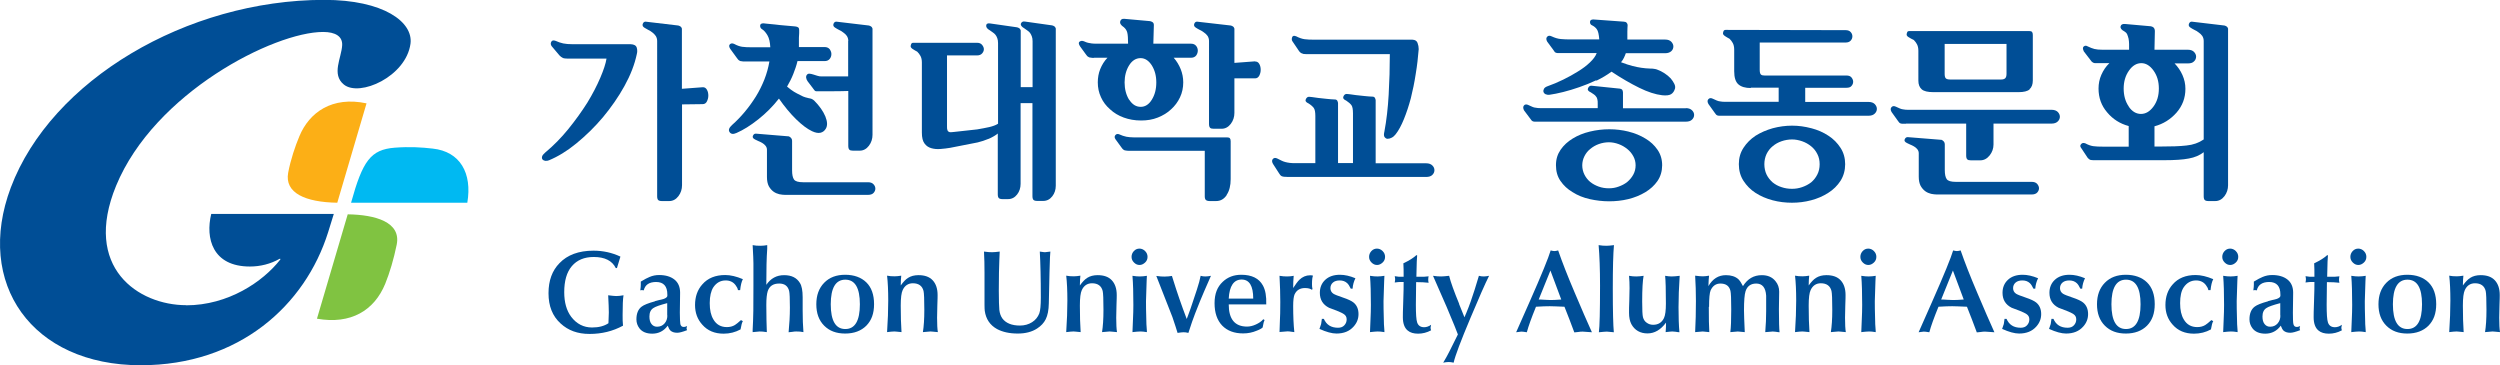 <?xml version="1.0" encoding="UTF-8"?><svg id="_이어_2" xmlns="http://www.w3.org/2000/svg" viewBox="0 0 193.98 28.35"><defs><style>.cls-1{fill:#00b9f2;}.cls-2{fill:#80c341;}.cls-3{fill:#fcaf16;}.cls-4{fill:#004e96;}</style></defs><g id="Layer_1"><g><g><path class="cls-4" d="M14.45,23.68c-3.71,0-8.06-2.91-5.44-9.27C11.99,7.19,21.27,2.48,25.07,2.48c.95,0,1.51,.34,1.48,1.02-.05,1-.85,2.26,.13,3.06,1.22,.99,4.82-.62,5.17-3.16,.23-1.68-2.07-3.41-6.7-3.41C14.49,0,3.98,6.22,.84,14.55c-2.8,7.44,1.62,13.79,10.08,13.79,7.64,0,12.76-4.65,14.54-10.32l.44-1.42h-9.51c-.46,1.88,.09,4.08,3,4.08,.81,0,1.6-.2,2.29-.59,.07-.04,.1,.01,.06,.06-1.34,1.71-4.03,3.54-7.3,3.54Z"/><path class="cls-2" d="M24.6,24.73c2.63,.46,4.44-.64,5.29-2.71,.35-.86,.66-1.91,.89-3.03,.36-1.76-1.65-2.33-3.8-2.36l-2.39,8.11Z"/><path class="cls-1" d="M36.26,15.73c.39-2.3-.56-3.97-2.68-4.2-.88-.1-1.77-.16-2.96-.07-1.86,.15-2.48,1.02-3.38,4.27h9.01Z"/><path class="cls-3" d="M23.23,10.57c-.32,.76-.68,1.82-.87,2.83-.29,1.58,1.34,2.29,3.81,2.33l2.27-7.71c-2.68-.57-4.44,.7-5.21,2.55Z"/></g><g><path class="cls-4" d="M43.67,4.49c-.09-.04-.18-.1-.26-.19l-.6-.71c-.08-.11-.1-.22-.04-.34s.17-.14,.34-.08c.2,.09,.4,.16,.59,.2,.19,.04,.43,.06,.72,.06h4.51c.27,.01,.43,.1,.48,.28s.04,.34,0,.49c-.17,.81-.49,1.63-.96,2.48-.47,.85-1.03,1.65-1.66,2.41-.64,.76-1.33,1.43-2.06,2.03-.73,.6-1.44,1.03-2.14,1.32-.09,.04-.19,.05-.28,.04s-.16-.05-.21-.1c-.05-.06-.06-.14-.04-.23,.02-.09,.11-.2,.25-.32,.64-.53,1.24-1.14,1.79-1.82s1.04-1.36,1.47-2.04c.42-.69,.75-1.33,1.01-1.94s.42-1.1,.48-1.48h-2.97c-.2,0-.34-.02-.43-.05Zm10.85,2.28c.14-.01,.25,.05,.33,.19s.11,.29,.11,.46c0,.16-.04,.31-.11,.45s-.18,.21-.33,.21l-1.6,.02v6.27c0,.31-.09,.6-.28,.85-.19,.25-.43,.38-.71,.38h-.58c-.13,0-.23-.03-.28-.08-.05-.05-.08-.15-.08-.29V3.18c0-.15-.04-.28-.11-.39-.08-.11-.16-.2-.26-.27-.1-.08-.21-.15-.32-.2-.11-.06-.2-.11-.28-.16-.14-.08-.19-.18-.15-.3s.12-.18,.22-.18l2.54,.3c.07,.02,.12,.04,.16,.07,.04,.03,.07,.05,.08,.08,.02,.03,.03,.06,.04,.09,0,.03,0,.05,0,.06V6.89l1.6-.12Z"/><path class="cls-4" d="M58.81,9.28c-.58,.46-1.14,.81-1.67,1.04-.25,.11-.42,.09-.53-.07-.11-.16-.04-.34,.19-.55,.34-.3,.67-.64,.98-1.01,.31-.37,.6-.77,.87-1.2,.26-.42,.48-.87,.66-1.32,.18-.46,.31-.93,.39-1.4h-1.9c-.11,0-.2,0-.27-.02-.07,0-.12-.02-.16-.05-.04-.02-.07-.05-.1-.08-.03-.04-.06-.08-.1-.13l-.51-.7c-.1-.16-.11-.28-.02-.36s.2-.08,.33-.02c.22,.12,.42,.19,.61,.22,.19,.03,.47,.04,.84,.04h1.35c-.02-.4-.09-.71-.22-.93-.13-.22-.26-.37-.4-.46-.11-.06-.17-.15-.17-.28s.09-.19,.26-.19c0,0,.1,.01,.27,.03,.17,.02,.38,.04,.62,.06,.24,.03,.5,.06,.78,.08,.28,.03,.55,.05,.79,.07,.11,.01,.19,.04,.24,.08,.05,.05,.07,.11,.07,.2,0,.05,0,.13,0,.24,0,.11-.01,.23-.02,.36,0,.13,0,.26,0,.39,0,.13,0,.24,0,.33h1.99c.18,0,.31,.06,.4,.17,.08,.12,.13,.24,.13,.37,0,.14-.04,.27-.13,.38-.09,.11-.22,.17-.39,.17h-2.11c-.08,.34-.2,.68-.33,1.01s-.3,.66-.48,.97c.22,.18,.4,.32,.54,.4,.14,.09,.31,.17,.51,.27,.14,.08,.26,.13,.37,.16,.1,.03,.19,.05,.27,.07,.08,.01,.15,.03,.21,.05,.07,.03,.13,.07,.2,.13,.42,.42,.7,.83,.87,1.23,.16,.4,.18,.71,.04,.95-.1,.17-.24,.28-.42,.32-.18,.04-.39,0-.65-.12-.38-.18-.79-.49-1.24-.93s-.89-.97-1.33-1.6c-.48,.61-1.01,1.14-1.59,1.6Zm2.38,1.29c.18,.08,.27,.2,.27,.35v2.3c0,.33,.05,.57,.15,.71,.1,.14,.33,.21,.7,.21h5.04c.19,0,.33,.05,.43,.16s.14,.22,.14,.34-.05,.23-.14,.33c-.09,.1-.24,.15-.43,.15h-6.44c-.13,0-.28-.02-.44-.05-.16-.04-.31-.1-.45-.2-.15-.11-.27-.25-.37-.43-.09-.18-.14-.41-.14-.7v-2.12c0-.12-.04-.22-.11-.31s-.16-.16-.26-.22c-.1-.06-.21-.11-.31-.15-.1-.04-.18-.08-.23-.11-.17-.08-.23-.18-.18-.29,.05-.12,.12-.17,.23-.17l2.55,.21Zm4.63-7.39c0-.15-.04-.28-.11-.39-.08-.11-.17-.2-.28-.27-.1-.08-.21-.15-.33-.2-.11-.06-.21-.11-.28-.16-.14-.08-.19-.18-.15-.3,.04-.12,.12-.18,.22-.18l2.53,.3c.07,.02,.12,.04,.16,.07,.04,.03,.07,.05,.08,.08,.02,.03,.03,.06,.04,.09s0,.05,0,.06V10.46c0,.31-.09,.6-.28,.85-.19,.25-.43,.38-.71,.38h-.53c-.13,0-.22-.02-.28-.08-.05-.05-.08-.15-.08-.29V7.06c-.32,.01-.71,.02-1.18,.02h-1.22s-.07,0-.09,0c-.02,0-.05-.01-.08-.02l-.06-.06s-.04-.05-.06-.08l-.47-.62c-.06-.08-.09-.17-.11-.27-.01-.1,.01-.18,.08-.25,.05-.05,.11-.07,.2-.06,.09,.01,.18,.03,.27,.06,.1,.03,.21,.06,.32,.1,.11,.04,.22,.05,.32,.05h2.07V3.18Z"/><path class="cls-4" d="M76.71,10.77c-.28,.12-.57,.21-.85,.28l-2.14,.42c-.24,.04-.48,.07-.75,.09-.26,.02-.49,0-.7-.06-.22-.06-.4-.18-.53-.36-.14-.18-.21-.46-.21-.85V4.85c0-.21-.04-.38-.11-.51-.07-.13-.15-.23-.25-.33-.06-.03-.12-.06-.18-.1-.06-.04-.12-.07-.16-.1-.05-.03-.09-.06-.12-.1-.03-.04-.05-.07-.05-.1,0-.06,.01-.12,.04-.19s.08-.1,.17-.1h4.94c.17,0,.3,.05,.39,.16s.14,.22,.14,.34-.05,.23-.14,.33c-.09,.1-.22,.15-.39,.15h-2.33v5.49c0,.13,0,.23,.03,.3,.02,.07,.05,.11,.1,.13,.04,.03,.09,.04,.16,.04,.07,0,.14-.01,.23-.02l1.82-.2c.17-.03,.34-.06,.5-.09,.16-.03,.31-.06,.44-.09s.26-.07,.37-.11c.11-.04,.22-.09,.31-.15V3.34c0-.15-.02-.28-.06-.38-.04-.1-.08-.19-.14-.26-.06-.07-.12-.13-.2-.18-.08-.05-.16-.11-.24-.17-.2-.11-.29-.23-.28-.37s.12-.19,.31-.16l2.09,.3c.07,.02,.12,.04,.16,.07,.04,.03,.07,.05,.08,.08,.02,.03,.03,.06,.04,.09,0,.03,0,.05,0,.06V6.76h.92V3.2c0-.15-.02-.28-.06-.38-.04-.1-.08-.19-.14-.27-.06-.07-.12-.13-.2-.18-.08-.05-.16-.11-.24-.17-.23-.13-.31-.26-.26-.38,.05-.12,.15-.17,.29-.15l2.13,.3c.07,.02,.12,.04,.16,.07,.04,.03,.07,.05,.08,.08,.02,.03,.03,.06,.04,.09s0,.05,0,.06V14.41c0,.31-.09,.59-.27,.82s-.41,.36-.7,.36h-.48c-.13,0-.23-.03-.28-.08-.05-.05-.08-.15-.08-.29V8h-.92v6.27c0,.31-.09,.59-.27,.82s-.41,.36-.7,.36h-.44c-.13,0-.23-.03-.28-.08-.05-.05-.08-.15-.08-.29v-4.72c-.2,.16-.44,.3-.72,.42Z"/><path class="cls-4" d="M84.89,4.49c-.11,0-.2,0-.27-.02-.07,0-.12-.02-.16-.05-.05-.02-.08-.05-.11-.08-.03-.04-.06-.08-.1-.13l-.43-.59c-.13-.19-.15-.32-.05-.39,.1-.07,.21-.08,.35-.02,.11,.05,.21,.09,.3,.11s.18,.04,.28,.05c.09,.01,.2,.02,.33,.02h2.5c0-.4-.02-.69-.06-.85-.04-.17-.13-.31-.27-.43-.23-.15-.32-.3-.28-.45,.04-.15,.14-.21,.31-.2l2,.18c.07,.01,.13,.04,.2,.08,.07,.05,.1,.12,.1,.23l-.04,1.44h2.92c.18,0,.31,.06,.4,.17s.13,.24,.13,.37c0,.14-.05,.27-.13,.38-.09,.11-.22,.17-.39,.17h-1.35c.23,.26,.41,.56,.54,.88,.13,.32,.2,.67,.2,1.03,0,.41-.08,.8-.25,1.16-.17,.36-.4,.67-.69,.93-.28,.27-.63,.48-1.03,.64s-.83,.23-1.3,.23c-.49,0-.94-.08-1.35-.23s-.76-.36-1.06-.64c-.3-.26-.54-.57-.7-.93-.17-.36-.25-.74-.25-1.16,0-.36,.06-.71,.19-1.03,.13-.32,.31-.62,.56-.88h-1.04Zm10.29,10.65c-.21,.31-.48,.46-.82,.46h-.5c-.13,0-.23-.03-.29-.08-.06-.05-.09-.15-.09-.29v-3.53h-5.85c-.11,0-.2,0-.27-.02-.07,0-.12-.02-.16-.05-.04-.02-.07-.05-.1-.08s-.06-.08-.1-.13l-.45-.62c-.08-.12-.08-.22-.01-.31,.07-.09,.16-.11,.27-.08,.23,.1,.42,.17,.59,.2s.36,.05,.57,.05h7.24c.1,0,.18,.02,.22,.07,.04,.05,.06,.12,.06,.23v2.94c0,.5-.1,.91-.31,1.22Zm-7.56-7.4c.24,.37,.53,.55,.89,.55,.34,0,.63-.18,.86-.55,.23-.37,.35-.81,.35-1.34s-.12-.96-.35-1.33c-.24-.37-.53-.56-.87-.56-.36,0-.66,.19-.89,.56-.23,.37-.35,.82-.35,1.33s.12,.97,.35,1.34Zm9.76-2.97c.14,0,.25,.05,.33,.19,.08,.14,.11,.29,.11,.46,0,.16-.04,.31-.11,.45-.08,.14-.18,.21-.33,.21h-1.6v2.68c0,.31-.09,.6-.28,.85-.19,.25-.43,.38-.71,.38h-.62c-.13,0-.23-.02-.28-.08-.05-.05-.08-.15-.08-.29V3.18c0-.15-.04-.28-.11-.39-.08-.11-.17-.2-.28-.27-.1-.08-.21-.15-.33-.2-.11-.06-.21-.11-.28-.16-.14-.08-.19-.18-.15-.3s.12-.18,.22-.18l2.62,.3c.07,.02,.12,.04,.16,.07,.04,.03,.07,.05,.08,.08,.02,.03,.03,.06,.04,.09s0,.05,0,.06v2.6l1.6-.12Z"/><path class="cls-4" d="M104.98,8.78c0-.3-.04-.51-.12-.62-.08-.11-.22-.23-.4-.35-.21-.09-.28-.2-.22-.33,.06-.13,.14-.19,.25-.19,0,0,.08,0,.22,.02s.31,.04,.5,.07c.2,.02,.42,.04,.65,.07,.24,.03,.46,.04,.67,.05,.08,.01,.13,.05,.16,.11,.03,.07,.05,.12,.05,.17v4.89h3.92c.21,0,.37,.06,.48,.17,.11,.11,.16,.23,.16,.36,0,.14-.05,.26-.16,.37-.11,.11-.27,.16-.48,.16h-10.71c-.26,0-.42-.02-.5-.06-.08-.04-.15-.12-.21-.23l-.47-.73c-.09-.16-.09-.29,0-.38,.08-.09,.2-.1,.34-.03,.12,.06,.23,.11,.32,.16s.19,.08,.29,.11c.1,.03,.22,.05,.36,.07,.14,.02,.31,.02,.52,.02h1.46v-3.66c0-.3-.04-.51-.12-.62-.08-.11-.21-.23-.4-.35-.21-.09-.28-.2-.22-.33,.06-.13,.14-.19,.25-.19,0,0,.08,0,.22,.02,.14,.02,.31,.04,.5,.07,.2,.02,.42,.04,.65,.07,.24,.03,.46,.04,.67,.05,.08,.01,.13,.05,.16,.11,.03,.07,.05,.12,.05,.17v4.65h1.16v-3.9Zm-3.87-4.61c-.12-.02-.22-.08-.31-.2l-.52-.77c-.06-.09-.06-.19-.02-.31,.04-.12,.15-.14,.32-.07,.23,.12,.44,.19,.63,.22s.47,.04,.83,.04h7.56c.2,.01,.33,.09,.39,.25s.09,.32,.09,.48c-.05,.63-.12,1.27-.23,1.92-.1,.66-.23,1.29-.38,1.89-.16,.6-.34,1.14-.54,1.63-.2,.49-.41,.88-.64,1.17-.09,.11-.18,.2-.3,.26-.11,.06-.22,.09-.33,.09-.09,0-.17-.06-.23-.14s-.06-.23-.01-.43c.16-.85,.27-1.8,.33-2.85s.09-2.1,.09-3.15h-6.27c-.2,0-.36,0-.48-.02Z"/><path class="cls-4" d="M130.81,8.39c.21,0,.37,.06,.48,.17,.11,.11,.16,.23,.16,.36s-.05,.25-.16,.36-.27,.16-.48,.16h-11.44c-.13,0-.23,0-.3,0-.07,0-.12-.02-.16-.04-.04-.02-.07-.05-.09-.08-.02-.03-.05-.07-.09-.12l-.48-.64c-.08-.16-.08-.29,0-.38s.2-.1,.34-.03c.12,.06,.23,.11,.31,.14,.08,.04,.17,.06,.27,.07,.1,.02,.22,.03,.35,.03h4.45v-.33c0-.15,0-.27-.03-.36-.02-.09-.05-.16-.1-.21-.04-.06-.09-.11-.16-.16-.07-.05-.15-.1-.24-.16-.21-.09-.28-.2-.22-.33,.06-.13,.14-.19,.25-.19l2.24,.23c.09,.02,.15,.06,.18,.12,.02,.06,.04,.12,.04,.17v1.23h4.88Zm-6.96-2.16c-.43,.2-.86,.38-1.3,.53s-.85,.28-1.26,.38c-.4,.1-.75,.17-1.04,.21-.13,.02-.24,0-.33-.04-.09-.05-.14-.11-.16-.19-.02-.07,0-.15,.04-.23,.05-.09,.14-.15,.28-.2,.4-.14,.8-.31,1.21-.51,.41-.2,.79-.41,1.14-.63,.36-.22,.67-.45,.93-.7s.44-.48,.53-.73h-2.72c-.13,0-.23,0-.3,0-.07,0-.12-.02-.16-.04-.04,0-.07-.03-.09-.07-.02-.04-.05-.08-.09-.13l-.48-.65c-.09-.16-.09-.29,0-.38,.08-.09,.2-.1,.34-.03,.26,.12,.49,.19,.72,.21,.22,.02,.46,.03,.72,.03h2.26c-.03-.39-.09-.66-.19-.79-.1-.14-.22-.23-.36-.3-.11-.04-.17-.13-.17-.26s.09-.2,.26-.2l2.35,.17c.1,0,.18,.03,.23,.08,.05,.05,.08,.12,.08,.21,0,.07-.02,.23-.02,.46,0,.24,0,.45,0,.64h2.94c.21,0,.36,.06,.47,.17,.1,.11,.16,.23,.16,.36,0,.14-.05,.27-.16,.37s-.27,.16-.48,.16h-3.05c-.04,.12-.09,.24-.15,.36-.06,.12-.13,.23-.22,.34,.35,.13,.65,.23,.89,.29s.47,.11,.69,.14c.11,.02,.23,.03,.34,.04,.11,0,.23,.01,.34,.02,.1,0,.2,0,.29,.02,.09,.01,.17,.03,.23,.05,.22,.08,.42,.18,.6,.3,.18,.12,.34,.25,.47,.39,.12,.14,.21,.28,.28,.42s.08,.25,.06,.36c-.06,.21-.16,.36-.31,.45-.15,.09-.38,.11-.69,.08-.52-.06-1.11-.25-1.78-.58-.67-.33-1.38-.74-2.15-1.25-.35,.26-.74,.49-1.17,.7Zm2.5,3.98c.49,.12,.93,.3,1.32,.54,.39,.23,.7,.52,.94,.87s.36,.75,.36,1.2-.12,.87-.36,1.22-.56,.64-.94,.87c-.4,.24-.84,.42-1.33,.54-.49,.12-.99,.17-1.49,.17s-1.01-.06-1.5-.17-.94-.29-1.33-.54c-.39-.23-.7-.52-.94-.87-.24-.35-.35-.75-.35-1.22s.12-.85,.36-1.2,.56-.64,.94-.87c.39-.24,.83-.42,1.33-.54s1-.18,1.51-.18,1,.06,1.49,.18Zm-3.41,3.34c.11,.22,.26,.41,.45,.57,.19,.15,.41,.27,.66,.36,.25,.09,.51,.13,.79,.13,.26,0,.51-.04,.75-.13,.25-.09,.47-.2,.67-.36,.19-.16,.35-.35,.47-.57,.12-.22,.18-.46,.18-.72s-.06-.49-.18-.71c-.12-.22-.28-.41-.47-.56-.2-.16-.42-.29-.67-.38-.25-.09-.5-.14-.75-.14-.27,0-.54,.05-.79,.14-.25,.09-.47,.22-.66,.38-.19,.15-.34,.34-.45,.56-.11,.22-.17,.46-.17,.71s.06,.5,.17,.72Z"/><path class="cls-4" d="M135.85,6.83c-.42,0-.74-.09-.96-.28-.22-.19-.33-.53-.33-1.02v-1.68c0-.21-.04-.38-.11-.51s-.15-.23-.25-.33c-.06-.03-.12-.06-.18-.1s-.12-.07-.16-.1-.09-.06-.12-.1-.05-.07-.05-.1c0-.06,.01-.12,.04-.19,.03-.07,.09-.1,.17-.1l9.31,.02c.17,0,.3,.05,.39,.15,.09,.1,.13,.21,.13,.33s-.04,.23-.13,.33c-.09,.1-.22,.15-.39,.15h-6.67v2.12c0,.18,.03,.3,.09,.36,.06,.06,.16,.08,.29,.08h6.36c.17,0,.3,.05,.38,.15,.08,.1,.13,.21,.13,.33s-.04,.23-.13,.33c-.08,.1-.21,.14-.38,.14h-3.21v1.1h4.92c.21,0,.37,.06,.48,.17,.11,.12,.16,.24,.16,.37s-.05,.25-.16,.36c-.11,.11-.27,.17-.48,.17h-11.31c-.13,0-.23,0-.3,0-.07,0-.12-.02-.16-.04-.04-.02-.07-.05-.09-.08-.02-.03-.05-.07-.09-.12l-.48-.67c-.09-.16-.09-.29,0-.38,.08-.09,.2-.1,.34-.03,.12,.06,.23,.11,.31,.14,.09,.04,.18,.06,.27,.07,.1,.02,.22,.03,.35,.03h4.18v-1.1h-2.17Zm4.7,3.12c.49,.13,.93,.32,1.32,.58,.39,.25,.7,.57,.94,.94,.24,.37,.36,.8,.36,1.27s-.12,.91-.36,1.29c-.24,.37-.56,.69-.96,.94-.39,.25-.83,.44-1.32,.57-.49,.13-.99,.19-1.49,.19s-1.01-.06-1.5-.19-.93-.32-1.32-.57c-.39-.25-.7-.57-.94-.94-.24-.37-.36-.8-.36-1.29s.12-.9,.36-1.27c.24-.37,.56-.69,.94-.94,.4-.25,.84-.44,1.33-.58,.49-.13,.99-.2,1.5-.2s1,.07,1.49,.2Zm-3.48,3.59c.11,.23,.27,.43,.47,.61,.2,.16,.43,.29,.69,.37,.26,.09,.53,.13,.82,.13,.26,0,.52-.04,.78-.13,.26-.09,.49-.21,.7-.37,.2-.17,.36-.37,.48-.61,.12-.23,.18-.5,.18-.8s-.06-.56-.18-.79c-.12-.24-.28-.44-.48-.6-.21-.17-.44-.3-.7-.39s-.52-.14-.78-.14c-.28,0-.56,.05-.82,.14-.26,.09-.49,.22-.69,.39-.2,.16-.35,.36-.47,.6-.11,.24-.17,.5-.17,.79s.06,.57,.17,.8Z"/><path class="cls-4" d="M147.89,9.6c-.13,0-.23,0-.3,0-.07,0-.12-.02-.16-.04-.04-.02-.07-.05-.09-.08-.02-.03-.05-.07-.09-.12l-.48-.67c-.09-.16-.09-.29,0-.38,.08-.09,.2-.1,.34-.03,.12,.06,.23,.11,.31,.14,.09,.04,.18,.06,.27,.07,.1,.02,.22,.03,.35,.03h11.15c.21,0,.37,.06,.48,.17,.11,.12,.16,.24,.16,.37s-.05,.25-.16,.36c-.11,.11-.27,.17-.48,.17h-4.51v1.62c0,.31-.1,.6-.3,.85-.2,.25-.44,.38-.72,.38h-.74c-.13,0-.22-.02-.28-.08-.05-.05-.08-.15-.08-.29v-2.48h-4.67Zm2.74,1.24c.18,.08,.27,.2,.27,.35v2c0,.33,.05,.57,.15,.71,.1,.14,.33,.21,.7,.21h5.89c.19,0,.33,.05,.43,.16,.09,.11,.14,.22,.14,.34s-.05,.23-.14,.33c-.09,.1-.24,.15-.43,.15h-7.36c-.13,0-.28-.02-.44-.05-.16-.04-.31-.1-.45-.2-.15-.11-.27-.25-.37-.43-.09-.18-.14-.41-.14-.7v-1.82c0-.12-.04-.22-.11-.31s-.16-.16-.26-.22c-.1-.06-.21-.11-.31-.15-.1-.04-.18-.08-.23-.11-.17-.08-.23-.18-.18-.29s.12-.17,.23-.17l2.62,.21Zm6.86-3.91c-.17,.15-.46,.22-.87,.22h-6.6c-.44,0-.74-.07-.91-.22-.17-.15-.26-.37-.26-.67V3.94c0-.21-.04-.38-.11-.51-.07-.13-.15-.23-.25-.33-.07-.03-.13-.06-.2-.1-.07-.04-.12-.07-.17-.1-.06-.03-.1-.06-.13-.1s-.05-.07-.05-.1c0-.06,.01-.12,.04-.19,.02-.07,.08-.1,.18-.1h9.29c.1,0,.18,.02,.22,.07s.06,.12,.06,.23v3.53c0,.3-.08,.53-.25,.67Zm-6.51-.85c.06,.06,.18,.09,.35,.09h3.93c.15,0,.26-.03,.33-.1,.07-.07,.1-.18,.1-.36V3.41h-4.8v2.32c0,.17,.03,.29,.09,.35Z"/><path class="cls-4" d="M167.13,11.37h.47c.85,0,1.53-.02,2.05-.08,.52-.05,.96-.21,1.34-.47V3.18c0-.15-.04-.28-.11-.39-.08-.11-.17-.2-.28-.27-.1-.08-.21-.15-.33-.2-.11-.06-.21-.11-.28-.16-.14-.08-.19-.18-.15-.3,.04-.12,.12-.18,.22-.18l2.54,.3c.07,.02,.12,.04,.16,.07,.04,.03,.07,.05,.08,.08,.02,.03,.03,.06,.04,.09s0,.05,0,.06V14.37c0,.31-.09,.6-.28,.85-.19,.25-.43,.38-.71,.38h-.54c-.13,0-.23-.03-.28-.08-.05-.05-.08-.15-.08-.29v-3.42c-.31,.24-.7,.41-1.16,.49-.46,.09-1.09,.13-1.89,.13h-5.33c-.2,0-.33,0-.4-.02-.07-.02-.14-.07-.22-.16l-.51-.77c-.08-.1-.09-.2-.01-.29,.08-.1,.18-.12,.33-.07,.22,.12,.42,.19,.61,.22s.47,.04,.84,.04h1.92v-1.6c-.67-.18-1.23-.53-1.67-1.06-.45-.52-.67-1.14-.67-1.85,0-.37,.07-.73,.22-1.07,.15-.34,.35-.64,.62-.9h-.84c-.11,0-.2,0-.27,0-.07,0-.12-.02-.16-.05-.05-.02-.08-.05-.11-.08-.03-.04-.06-.08-.1-.13l-.5-.65c-.09-.19-.1-.32,0-.39,.09-.07,.19-.07,.3,0,.19,.09,.36,.16,.52,.2,.16,.04,.37,.06,.65,.06h2.04c0-.15,0-.3,0-.45s-.02-.29-.04-.41c-.03-.13-.07-.24-.11-.34-.05-.1-.12-.17-.21-.22-.23-.12-.33-.25-.3-.39s.14-.2,.33-.19l2.03,.18c.09,.02,.17,.06,.22,.12,.05,.06,.08,.15,.08,.26l-.03,1.44h2.6c.21,0,.36,.06,.47,.17,.1,.11,.16,.23,.16,.36,0,.14-.05,.27-.16,.37-.1,.11-.26,.16-.47,.16h-1.04c.25,.26,.46,.56,.61,.9,.15,.34,.23,.69,.23,1.07,0,.71-.23,1.32-.69,1.85-.46,.52-1.03,.88-1.71,1.06v1.6Zm-1.96-3.1c.26,.38,.58,.57,.95,.57s.69-.19,.97-.57,.42-.84,.42-1.4-.14-1.01-.41-1.39c-.27-.38-.59-.58-.95-.58s-.69,.19-.96,.58c-.27,.38-.41,.85-.41,1.39s.13,1.02,.4,1.4Z"/></g><g><path class="cls-4" d="M42.56,22.75c0-.97,.28-1.75,.85-2.33,.61-.64,1.49-.97,2.64-.97,.73,0,1.43,.15,2.09,.46l-.27,.89h-.09c-.28-.57-.85-.86-1.71-.86-.74,0-1.3,.24-1.7,.71s-.59,1.15-.59,2.02c0,.79,.18,1.43,.54,1.91,.42,.55,.96,.83,1.62,.83,.52,0,.94-.11,1.27-.33,.02-.43,.03-.7,.03-.83,0-.3-.02-.75-.05-1.34,.3,.04,.52,.06,.63,.06,.15,0,.34-.02,.56-.06-.05,.29-.07,.8-.07,1.53,0,.3,0,.57,.03,.83-.79,.43-1.65,.64-2.59,.64s-1.66-.27-2.25-.81c-.63-.57-.94-1.35-.94-2.34Z"/><path class="cls-4" d="M50.81,23.37l.3-.08c.13-.03,.25-.06,.37-.09,.18-.06,.28-.14,.3-.23,0-.03,0-.07,0-.12,0-.64-.29-.97-.87-.97-.54,0-.86,.22-.96,.65-.06-.01-.1-.02-.13-.02-.04,0-.08,0-.14,.02,.03-.19,.04-.34,.04-.44,0-.11,0-.19,0-.24,.3-.18,.52-.3,.68-.36,.23-.1,.48-.15,.74-.15,.5,0,.9,.12,1.19,.35,.29,.23,.44,.57,.44,1.02,0,.12,0,.38-.01,.79,0,.41-.01,.67-.01,.76,0,.47,.02,.77,.04,.89,.04,.15,.12,.22,.27,.22,.06,0,.14-.02,.25-.07-.02,.07-.04,.13-.04,.16s.01,.09,.04,.16c-.34,.13-.59,.2-.76,.2-.24,0-.41-.06-.53-.17-.07-.07-.14-.19-.21-.38-.3,.41-.7,.62-1.2,.62-.45,0-.79-.14-1-.42-.15-.2-.23-.43-.23-.69,0-.46,.14-.79,.41-.99,.17-.13,.51-.27,1.03-.41Zm.96,1.1v-.95c-.57,.15-.93,.28-1.07,.38-.21,.13-.31,.35-.31,.66,0,.25,.05,.44,.16,.58,.11,.14,.25,.21,.43,.21,.24,0,.43-.08,.58-.25,.15-.17,.22-.37,.22-.62Z"/><path class="cls-4" d="M57.5,24.84l.14,.08c-.07,.1-.12,.31-.18,.64-.41,.22-.84,.33-1.31,.33-.7,0-1.25-.23-1.66-.7-.38-.42-.56-.93-.56-1.52,0-.65,.19-1.19,.57-1.61,.42-.48,1.01-.72,1.77-.72,.42,0,.87,.11,1.37,.32-.1,.19-.17,.47-.21,.85h-.17c-.02-.13-.09-.26-.19-.39-.18-.24-.44-.36-.76-.36-.41,0-.72,.18-.96,.53-.18,.28-.28,.69-.28,1.23s.09,.94,.28,1.26c.23,.4,.58,.6,1.05,.6,.23,0,.44-.05,.62-.16,.1-.06,.26-.19,.47-.38Z"/><path class="cls-4" d="M59.53,19.02v.29c-.05,.68-.07,1.61-.07,2.79,.34-.5,.8-.75,1.38-.75s.98,.2,1.23,.61c.14,.22,.21,.59,.21,1.11v.99c0,.66,.02,1.23,.06,1.71-.18-.04-.36-.05-.55-.05-.08,0-.18,0-.32,.03-.18,.02-.27,.03-.28,.03,.06-.63,.1-1.26,.1-1.91,0-.71-.02-1.14-.06-1.3-.1-.38-.35-.57-.77-.57-.47,0-.76,.2-.89,.59-.07,.22-.11,.58-.11,1.07,0,.86,.02,1.56,.04,2.11-.24-.04-.42-.05-.56-.05,0,0-.19,.02-.54,.05v-.17c.05-.85,.07-1.99,.06-3.4v-1.78c0-.2-.02-.67-.06-1.4,.18,.04,.38,.05,.6,.05,.19,0,.36-.02,.53-.05Z"/><path class="cls-4" d="M63.34,23.61c0-.7,.2-1.25,.61-1.67s.95-.62,1.63-.62,1.24,.2,1.64,.59,.6,.96,.6,1.69-.2,1.26-.6,1.67c-.4,.4-.95,.61-1.64,.61s-1.22-.2-1.63-.61c-.41-.41-.61-.96-.61-1.66Zm1.12,0c0,1.28,.38,1.92,1.13,1.92s1.13-.64,1.13-1.92-.38-1.91-1.13-1.91-1.13,.64-1.13,1.91Z"/><path class="cls-4" d="M72.75,22.89c0,.07,0,.34-.02,.81-.01,.47-.02,.79-.02,.95,0,.5,.02,.88,.06,1.12-.39-.04-.59-.05-.58-.05-.05,0-.24,.02-.58,.05,.07-.44,.11-1.01,.11-1.72,0-.81-.02-1.3-.06-1.47-.1-.4-.38-.6-.83-.6-.36,0-.63,.18-.79,.53-.1,.21-.15,.61-.15,1.2,0,.8,.02,1.48,.06,2.06-.36-.04-.54-.05-.56-.05-.12,0-.31,.02-.56,.05,.06-.9,.09-1.71,.09-2.44,0-.78-.03-1.43-.09-1.94,.18,.04,.38,.05,.6,.05,.14,0,.31-.02,.5-.05-.02,.18-.04,.43-.04,.76,.2-.28,.39-.48,.57-.59,.22-.14,.49-.21,.81-.21,.48,0,.85,.13,1.1,.4,.25,.27,.38,.65,.38,1.14Z"/><path class="cls-4" d="M77.57,19.52l-.03,.69c-.02,.46-.04,1.25-.04,2.35,0,.75,.02,1.25,.04,1.48,.03,.27,.11,.49,.23,.66,.27,.37,.73,.56,1.37,.56,.36,0,.67-.09,.94-.26,.27-.17,.45-.4,.56-.68,.08-.22,.12-.63,.12-1.23,0-1.49-.03-2.68-.08-3.57,.25,.04,.38,.05,.4,.05,.01,0,.15-.02,.42-.05l-.03,.44c-.02,.39-.05,1.58-.09,3.58-.01,.52-.09,.93-.24,1.23-.14,.28-.36,.52-.67,.72-.4,.26-.9,.39-1.5,.39-.64,0-1.18-.12-1.61-.35-.54-.3-.86-.77-.95-1.41-.01-.08-.02-.25-.02-.48v-2.48c0-.58-.01-1.12-.04-1.64,.27,.04,.48,.05,.63,.05s.34-.02,.58-.05Z"/><path class="cls-4" d="M86.65,22.89c0,.07,0,.34-.02,.81-.01,.47-.02,.79-.02,.95,0,.5,.02,.88,.06,1.12-.39-.04-.59-.05-.58-.05-.05,0-.24,.02-.58,.05,.07-.44,.11-1.01,.11-1.72,0-.81-.02-1.3-.06-1.47-.1-.4-.38-.6-.83-.6-.36,0-.63,.18-.79,.53-.1,.21-.15,.61-.15,1.2,0,.8,.02,1.48,.06,2.06-.36-.04-.54-.05-.56-.05-.12,0-.31,.02-.56,.05,.06-.9,.09-1.71,.09-2.44,0-.78-.03-1.43-.09-1.94,.18,.04,.38,.05,.6,.05,.14,0,.31-.02,.5-.05-.02,.18-.04,.43-.04,.76,.2-.28,.39-.48,.57-.59,.22-.14,.49-.21,.81-.21,.48,0,.85,.13,1.1,.4,.25,.27,.38,.65,.38,1.14Z"/><path class="cls-4" d="M88.42,20.56c-.16,0-.3-.06-.43-.19s-.19-.27-.19-.44,.06-.32,.18-.45,.27-.19,.43-.19,.31,.06,.44,.19,.19,.28,.19,.45-.06,.32-.19,.44-.27,.19-.43,.19Zm-.55,5.22l.04-.99c.02-.4,.03-.77,.03-1.13,0-.9-.02-1.65-.07-2.26,.23,.04,.43,.05,.58,.05,.17,0,.35-.02,.54-.05l-.02,.41c-.03,.82-.05,1.34-.05,1.56,0,.23,0,.78,.03,1.66,0,.04,0,.16,.02,.37s.02,.34,.02,.37c-.23-.04-.4-.05-.52-.05-.13,0-.33,.02-.61,.05Z"/><path class="cls-4" d="M90.93,21.4l.11,.35c.27,.87,.61,1.87,1.04,3l.1-.26c.15-.4,.26-.72,.34-.97,.12-.35,.23-.7,.35-1.05,.14-.43,.24-.79,.29-1.07,.12,.04,.25,.05,.37,.05,.14,0,.29-.02,.43-.05l-.52,1.19c-.2,.46-.44,1.04-.71,1.74-.14,.35-.31,.85-.52,1.5-.15-.04-.28-.05-.38-.05-.1,0-.25,.02-.46,.05-.08-.28-.22-.69-.4-1.23-.36-.91-.77-1.98-1.25-3.19,.26,.04,.47,.05,.62,.05,.21,0,.41-.02,.6-.05Z"/><path class="cls-4" d="M98.27,23.62h-2.93c0,1.14,.47,1.72,1.42,1.72,.21,0,.44-.05,.68-.16s.44-.24,.58-.41l.1,.06s-.04,.11-.07,.19l-.08,.39c-.07,.07-.22,.16-.46,.25-.33,.14-.68,.21-1.05,.21-.69,0-1.23-.2-1.63-.61-.39-.41-.59-.99-.59-1.73s.21-1.27,.64-1.67c.38-.36,.86-.54,1.43-.54,.82,0,1.38,.28,1.68,.83,.2,.36,.28,.85,.26,1.46Zm-2.93-.45h1.9c0-.99-.3-1.48-.9-1.48s-.95,.49-1,1.48Z"/><path class="cls-4" d="M99.28,25.78l.03-.89c.02-.3,.03-.78,.03-1.46,0-.6-.02-1.28-.06-2.03,.21,.04,.41,.05,.59,.05,.2,0,.37-.02,.51-.05-.03,.31-.04,.62-.04,.95,.19-.3,.35-.51,.48-.64,.24-.23,.52-.35,.83-.35,.08,0,.16,0,.23,.03-.05,.1-.08,.32-.08,.66,0,.14,.01,.27,.04,.39l-.06,.04c-.1-.08-.28-.13-.53-.13-.38,0-.65,.17-.8,.49-.07,.16-.11,.46-.11,.9,0,.79,.03,1.47,.09,2.03l-.23-.03c-.11-.02-.21-.03-.29-.03-.05,0-.26,.02-.62,.05Z"/><path class="cls-4" d="M102.56,24.74h.16c.2,.46,.56,.69,1.1,.69,.21,0,.37-.06,.49-.19s.18-.28,.18-.46-.07-.31-.22-.41c-.08-.06-.27-.15-.54-.26-.18-.07-.38-.14-.61-.23-.47-.24-.71-.62-.71-1.16,0-.41,.14-.75,.42-1.01,.28-.26,.66-.39,1.14-.39,.37,0,.77,.09,1.2,.27-.12,.24-.2,.51-.22,.81h-.14c-.1-.21-.19-.35-.28-.43-.15-.14-.34-.21-.58-.21-.21,0-.39,.05-.52,.16s-.2,.26-.2,.44,.08,.33,.23,.43c.11,.07,.36,.17,.75,.3,.39,.13,.66,.26,.81,.38,.26,.21,.39,.51,.39,.9,0,.36-.12,.68-.38,.97-.32,.36-.76,.54-1.33,.54-.35,0-.79-.12-1.32-.36,.03-.08,.07-.21,.13-.38,.02-.11,.04-.25,.06-.42Z"/><path class="cls-4" d="M106.85,20.56c-.16,0-.3-.06-.43-.19s-.19-.27-.19-.44,.06-.32,.18-.45,.27-.19,.43-.19,.31,.06,.44,.19,.19,.28,.19,.45-.06,.32-.19,.44-.27,.19-.43,.19Zm-.55,5.22l.04-.99c.02-.4,.03-.77,.03-1.13,0-.9-.02-1.65-.07-2.26,.23,.04,.43,.05,.58,.05,.17,0,.35-.02,.54-.05l-.02,.41c-.03,.82-.05,1.34-.05,1.56,0,.23,0,.78,.03,1.66,0,.04,0,.16,.02,.37s.02,.34,.02,.37c-.23-.04-.4-.05-.52-.05-.13,0-.33,.02-.61,.05Z"/><path class="cls-4" d="M109.9,19.79l.06,.03c-.02,.08-.04,.63-.06,1.65,.34,0,.54,0,.62,0l.33-.03c-.02,.08-.03,.16-.03,.23,0,.09,0,.18,.03,.27-.26-.03-.58-.05-.97-.05,0,.13,0,.43-.01,.88,0,.46-.01,.75-.01,.87,0,.72,.03,1.18,.1,1.38,.08,.24,.26,.37,.54,.37,.18,0,.36-.06,.54-.19-.02,.12-.04,.2-.04,.22,0,.05,.01,.12,.04,.21-.33,.18-.67,.26-1.01,.26s-.61-.08-.8-.24c-.25-.2-.38-.55-.38-1.03,0-.11,0-.53,.03-1.25s.03-1.22,.03-1.49h-.27c-.07,0-.21,.01-.42,.04,.02-.09,.03-.16,.03-.2,0-.08,0-.18-.03-.29,.17,.02,.27,.04,.3,.04h.39c0-.41,0-.76-.02-1.04,.43-.2,.77-.41,1.02-.64Z"/><path class="cls-4" d="M113.21,23.58l.42,1.04,.16-.38c.23-.55,.43-1.13,.63-1.76,.15-.51,.26-.87,.33-1.08,.14,.04,.27,.05,.39,.05,.1,0,.24-.02,.4-.05-.31,.62-.79,1.71-1.44,3.26-.75,1.78-1.19,2.94-1.31,3.48-.16-.04-.29-.05-.4-.05-.12,0-.26,.02-.41,.05l.14-.24c.16-.26,.49-.91,1-1.95-.05-.16-.34-.87-.87-2.13l-1.06-2.42c.25,.04,.46,.05,.63,.05,.14,0,.34-.02,.62-.05,.12,.49,.38,1.21,.78,2.18Z"/><path class="cls-4" d="M122.15,25.78l-.38-1.01-.38-.97c-.51-.02-.89-.04-1.14-.04s-.6,.01-1.07,.04c-.35,.86-.59,1.52-.71,1.98-.23-.04-.38-.05-.43-.05-.02,0-.15,.02-.4,.05l1.04-2.35c.94-2.12,1.48-3.46,1.64-4,.11,.03,.21,.05,.29,.05,.08,0,.18-.02,.29-.05,.31,.9,.74,2,1.29,3.29,.53,1.25,.97,2.27,1.33,3.06-.54-.04-.77-.05-.7-.05-.1,0-.22,0-.37,.03-.17,.02-.27,.03-.29,.03Zm-1.01-2.54l-.84-2.25-.91,2.25c.07,0,.23,0,.46,.02,.19,.01,.35,.02,.46,.02,.18,0,.45-.01,.82-.04Z"/><path class="cls-4" d="M153.38,25.78l-.38-1.01-.38-.97c-.51-.02-.89-.04-1.14-.04s-.6,.01-1.07,.04c-.35,.86-.59,1.52-.71,1.98-.23-.04-.38-.05-.43-.05-.02,0-.15,.02-.4,.05l1.04-2.35c.94-2.12,1.48-3.46,1.64-4,.11,.03,.21,.05,.29,.05,.08,0,.18-.02,.29-.05,.31,.9,.74,2,1.29,3.29,.53,1.25,.97,2.27,1.33,3.06-.54-.04-.77-.05-.7-.05-.1,0-.22,0-.37,.03-.17,.02-.27,.03-.29,.03Zm-1.01-2.54l-.84-2.25-.91,2.25c.07,0,.23,0,.46,.02,.19,.01,.35,.02,.46,.02,.18,0,.45-.01,.82-.04Z"/><path class="cls-4" d="M124.04,19.02c.23,.04,.43,.05,.62,.05,.14,0,.33-.02,.57-.05-.06,.66-.09,1.78-.09,3.36,0,1.75,.03,2.89,.08,3.4-.36-.04-.54-.05-.54-.05-.1,0-.3,.02-.62,.05,.06-.43,.09-1.64,.09-3.63,0-1.27-.04-2.31-.11-3.13Z"/><path class="cls-4" d="M126.4,24.28c0-.21,0-.53,.02-.96,.01-.43,.02-.75,.02-.96,0-.32-.01-.64-.04-.96,.21,.04,.39,.05,.56,.05,.19,0,.38-.02,.57-.05-.07,.37-.11,1.03-.11,1.99,0,.66,.02,1.06,.06,1.22,.05,.18,.14,.33,.29,.43,.15,.11,.31,.16,.5,.16,.39,0,.67-.17,.84-.52,.1-.21,.15-.58,.15-1.12,0-1.07-.02-1.79-.06-2.16,.21,.04,.39,.05,.52,.05,.16,0,.36-.02,.61-.05-.06,.9-.09,1.71-.09,2.45s.02,1.4,.07,1.93c-.07,0-.18-.02-.31-.04-.11-.01-.19-.02-.25-.02-.08,0-.25,.02-.51,.05,.02-.22,.03-.47,.03-.74-.41,.56-.89,.84-1.44,.84s-.99-.24-1.25-.72c-.12-.23-.18-.52-.18-.88Z"/><path class="cls-4" d="M132.59,23.81c0,.88,.01,1.54,.04,1.96l-.51-.05s-.23,.02-.59,.05c.04-.77,.06-1.57,.06-2.41,0-.67-.02-1.33-.06-1.97,.27,.04,.48,.05,.61,.05s.29-.02,.47-.05c-.02,.14-.04,.41-.05,.81,.33-.57,.78-.85,1.36-.85,.4,0,.72,.1,.96,.31,.12,.12,.24,.3,.36,.54,.36-.57,.84-.85,1.46-.85,.46,0,.81,.15,1.06,.46,.2,.24,.29,.51,.29,.82,0,.12,0,.34-.01,.67,0,.32-.01,.55-.01,.68,0,.94,.02,1.54,.05,1.8-.07,0-.17-.02-.31-.04-.11-.01-.2-.02-.25-.02,.06,0-.12,.02-.55,.05,.05-.6,.07-1.13,.07-1.62,0-.71,0-1.12,0-1.21-.04-.63-.3-.94-.77-.94-.42,0-.7,.2-.83,.6-.08,.25-.12,.74-.12,1.48,0,.26,.02,.82,.06,1.69-.36-.04-.54-.05-.54-.05-.04,0-.24,.02-.58,.05,.05-.37,.07-.96,.07-1.77s-.02-1.26-.06-1.43c-.09-.38-.35-.57-.78-.57-.35,0-.6,.18-.76,.53-.08,.19-.12,.61-.12,1.28Z"/><path class="cls-4" d="M143.2,22.89c0,.07,0,.34-.02,.81-.01,.47-.02,.79-.02,.95,0,.5,.02,.88,.06,1.12-.39-.04-.59-.05-.58-.05-.05,0-.24,.02-.58,.05,.07-.44,.11-1.01,.11-1.72,0-.81-.02-1.3-.06-1.47-.1-.4-.38-.6-.83-.6-.36,0-.63,.18-.79,.53-.1,.21-.15,.61-.15,1.2,0,.8,.02,1.48,.06,2.06-.36-.04-.54-.05-.56-.05-.12,0-.31,.02-.56,.05,.06-.9,.09-1.71,.09-2.44,0-.78-.03-1.43-.09-1.94,.18,.04,.38,.05,.6,.05,.14,0,.31-.02,.5-.05-.02,.18-.04,.43-.04,.76,.2-.28,.39-.48,.57-.59,.22-.14,.49-.21,.81-.21,.48,0,.85,.13,1.1,.4,.25,.27,.38,.65,.38,1.14Z"/><path class="cls-4" d="M144.97,20.56c-.16,0-.3-.06-.43-.19s-.19-.27-.19-.44,.06-.32,.18-.45,.27-.19,.43-.19,.31,.06,.44,.19,.19,.28,.19,.45-.06,.32-.19,.44-.27,.19-.43,.19Zm-.55,5.22l.04-.99c.02-.4,.03-.77,.03-1.13,0-.9-.02-1.65-.07-2.26,.23,.04,.43,.05,.58,.05,.17,0,.35-.02,.54-.05l-.02,.41c-.03,.82-.05,1.34-.05,1.56,0,.23,0,.78,.03,1.66,0,.04,0,.16,.02,.37s.02,.34,.02,.37c-.23-.04-.4-.05-.52-.05-.13,0-.33,.02-.61,.05Z"/><path class="cls-4" d="M155.53,24.74h.16c.2,.46,.56,.69,1.1,.69,.21,0,.37-.06,.49-.19s.18-.28,.18-.46-.07-.31-.22-.41c-.08-.06-.27-.15-.54-.26-.18-.07-.38-.14-.61-.23-.47-.24-.71-.62-.71-1.16,0-.41,.14-.75,.42-1.01,.28-.26,.66-.39,1.14-.39,.37,0,.77,.09,1.2,.27-.12,.24-.2,.51-.22,.81h-.14c-.1-.21-.19-.35-.28-.43-.15-.14-.34-.21-.58-.21-.21,0-.39,.05-.52,.16s-.2,.26-.2,.44,.08,.33,.23,.43c.11,.07,.36,.17,.75,.3,.39,.13,.66,.26,.81,.38,.26,.21,.39,.51,.39,.9,0,.36-.12,.68-.38,.97-.32,.36-.76,.54-1.33,.54-.35,0-.79-.12-1.32-.36,.03-.08,.07-.21,.13-.38,.02-.11,.04-.25,.06-.42Z"/><path class="cls-4" d="M159.17,24.74h.16c.2,.46,.56,.69,1.1,.69,.21,0,.37-.06,.49-.19s.18-.28,.18-.46-.07-.31-.22-.41c-.08-.06-.27-.15-.54-.26-.18-.07-.38-.14-.61-.23-.47-.24-.71-.62-.71-1.16,0-.41,.14-.75,.42-1.01,.28-.26,.66-.39,1.14-.39,.37,0,.77,.09,1.2,.27-.12,.24-.2,.51-.22,.81h-.14c-.1-.21-.19-.35-.28-.43-.15-.14-.34-.21-.58-.21-.21,0-.39,.05-.52,.16s-.2,.26-.2,.44,.08,.33,.23,.43c.11,.07,.36,.17,.75,.3,.39,.13,.66,.26,.81,.38,.26,.21,.39,.51,.39,.9,0,.36-.12,.68-.38,.97-.32,.36-.76,.54-1.33,.54-.35,0-.79-.12-1.32-.36,.03-.08,.07-.21,.13-.38,.02-.11,.04-.25,.06-.42Z"/><path class="cls-4" d="M162.71,23.61c0-.7,.2-1.25,.61-1.67s.95-.62,1.63-.62,1.24,.2,1.64,.59,.6,.96,.6,1.69-.2,1.26-.6,1.67c-.4,.4-.95,.61-1.64,.61s-1.22-.2-1.63-.61c-.41-.41-.61-.96-.61-1.66Zm1.12,0c0,1.28,.38,1.92,1.13,1.92s1.13-.64,1.13-1.92-.38-1.91-1.13-1.91-1.13,.64-1.13,1.91Z"/><path class="cls-4" d="M171.59,24.84l.14,.08c-.07,.1-.12,.31-.18,.64-.4,.22-.84,.33-1.31,.33-.7,0-1.25-.23-1.66-.7-.38-.42-.56-.93-.56-1.52,0-.65,.19-1.19,.57-1.61,.42-.48,1.01-.72,1.77-.72,.42,0,.87,.11,1.37,.32-.1,.19-.17,.47-.21,.85h-.17c-.02-.13-.09-.26-.19-.39-.18-.24-.44-.36-.76-.36-.4,0-.72,.18-.96,.53-.19,.28-.28,.69-.28,1.23s.09,.94,.28,1.26c.23,.4,.58,.6,1.05,.6,.23,0,.44-.05,.62-.16,.1-.06,.26-.19,.47-.38Z"/><path class="cls-4" d="M173.05,20.56c-.16,0-.3-.06-.43-.19s-.19-.27-.19-.44,.06-.32,.18-.45,.27-.19,.43-.19,.31,.06,.44,.19,.19,.28,.19,.45-.06,.32-.19,.44-.27,.19-.43,.19Zm-.55,5.22l.04-.99c.02-.4,.03-.77,.03-1.13,0-.9-.02-1.65-.07-2.26,.23,.04,.43,.05,.58,.05,.17,0,.35-.02,.54-.05l-.02,.41c-.03,.82-.05,1.34-.05,1.56,0,.23,0,.78,.03,1.66,0,.04,0,.16,.02,.37s.02,.34,.02,.37c-.23-.04-.4-.05-.52-.05-.13,0-.33,.02-.61,.05Z"/><path class="cls-4" d="M175.97,23.37l.3-.08c.12-.03,.25-.06,.37-.09,.18-.06,.28-.14,.3-.23,0-.03,0-.07,0-.12,0-.64-.29-.97-.87-.97-.54,0-.86,.22-.96,.65-.06-.01-.1-.02-.13-.02-.04,0-.08,0-.14,.02,.03-.19,.04-.34,.04-.44,0-.11,0-.19,0-.24,.3-.18,.52-.3,.68-.36,.23-.1,.48-.15,.74-.15,.5,0,.9,.12,1.19,.35s.44,.57,.44,1.02c0,.12,0,.38-.01,.79,0,.41-.01,.67-.01,.76,0,.47,.01,.77,.04,.89,.04,.15,.12,.22,.27,.22,.06,0,.14-.02,.25-.07-.02,.07-.04,.13-.04,.16s.01,.09,.04,.16c-.34,.13-.59,.2-.76,.2-.24,0-.41-.06-.53-.17-.07-.07-.14-.19-.21-.38-.3,.41-.7,.62-1.2,.62-.45,0-.79-.14-1-.42-.15-.2-.23-.43-.23-.69,0-.46,.14-.79,.41-.99,.17-.13,.51-.27,1.03-.41Zm.96,1.1v-.95c-.57,.15-.93,.28-1.07,.38-.21,.13-.31,.35-.31,.66,0,.25,.05,.44,.16,.58s.25,.21,.43,.21c.24,0,.43-.08,.58-.25,.15-.17,.22-.37,.22-.62Z"/><path class="cls-4" d="M180.57,19.79l.06,.03c-.02,.08-.04,.63-.06,1.65,.34,0,.54,0,.62,0l.33-.03c-.02,.08-.03,.16-.03,.23,0,.09,0,.18,.03,.27-.26-.03-.58-.05-.97-.05,0,.13,0,.43-.01,.88,0,.46-.01,.75-.01,.87,0,.72,.03,1.18,.1,1.38,.08,.24,.26,.37,.54,.37,.18,0,.36-.06,.54-.19-.02,.12-.04,.2-.04,.22,0,.05,.01,.12,.04,.21-.33,.18-.67,.26-1.01,.26s-.61-.08-.8-.24c-.25-.2-.38-.55-.38-1.03,0-.11,0-.53,.03-1.25s.03-1.22,.03-1.49h-.27c-.07,0-.21,.01-.42,.04,.02-.09,.03-.16,.03-.2,0-.08,0-.18-.03-.29,.17,.02,.27,.04,.3,.04h.39c0-.41,0-.76-.02-1.04,.43-.2,.77-.41,1.02-.64Z"/><path class="cls-4" d="M182.99,20.56c-.16,0-.3-.06-.43-.19s-.19-.27-.19-.44,.06-.32,.18-.45,.27-.19,.43-.19,.31,.06,.44,.19,.19,.28,.19,.45-.06,.32-.19,.44-.27,.19-.43,.19Zm-.55,5.22l.04-.99c.02-.4,.03-.77,.03-1.13,0-.9-.02-1.65-.07-2.26,.23,.04,.43,.05,.58,.05,.17,0,.35-.02,.54-.05l-.02,.41c-.03,.82-.05,1.34-.05,1.56,0,.23,0,.78,.03,1.66,0,.04,0,.16,.02,.37s.02,.34,.02,.37c-.23-.04-.4-.05-.52-.05-.13,0-.33,.02-.61,.05Z"/><path class="cls-4" d="M184.55,23.61c0-.7,.2-1.25,.61-1.67s.95-.62,1.63-.62,1.24,.2,1.64,.59,.6,.96,.6,1.69-.2,1.26-.6,1.67c-.4,.4-.95,.61-1.64,.61s-1.22-.2-1.63-.61c-.41-.41-.61-.96-.61-1.66Zm1.12,0c0,1.28,.38,1.92,1.13,1.92s1.13-.64,1.13-1.92-.38-1.91-1.13-1.91-1.13,.64-1.13,1.91Z"/><path class="cls-4" d="M193.96,22.89c0,.07,0,.34-.02,.81-.01,.47-.02,.79-.02,.95,0,.5,.02,.88,.06,1.12-.39-.04-.59-.05-.58-.05-.05,0-.24,.02-.58,.05,.07-.44,.11-1.01,.11-1.72,0-.81-.02-1.3-.06-1.47-.1-.4-.38-.6-.83-.6-.36,0-.63,.18-.79,.53-.1,.21-.15,.61-.15,1.2,0,.8,.02,1.48,.06,2.06-.36-.04-.54-.05-.56-.05-.12,0-.31,.02-.56,.05,.06-.9,.09-1.71,.09-2.44,0-.78-.03-1.43-.09-1.94,.18,.04,.38,.05,.6,.05,.14,0,.31-.02,.5-.05-.02,.18-.04,.43-.04,.76,.2-.28,.39-.48,.57-.59,.22-.14,.49-.21,.81-.21,.48,0,.85,.13,1.1,.4,.25,.27,.38,.65,.38,1.14Z"/></g></g></g></svg>